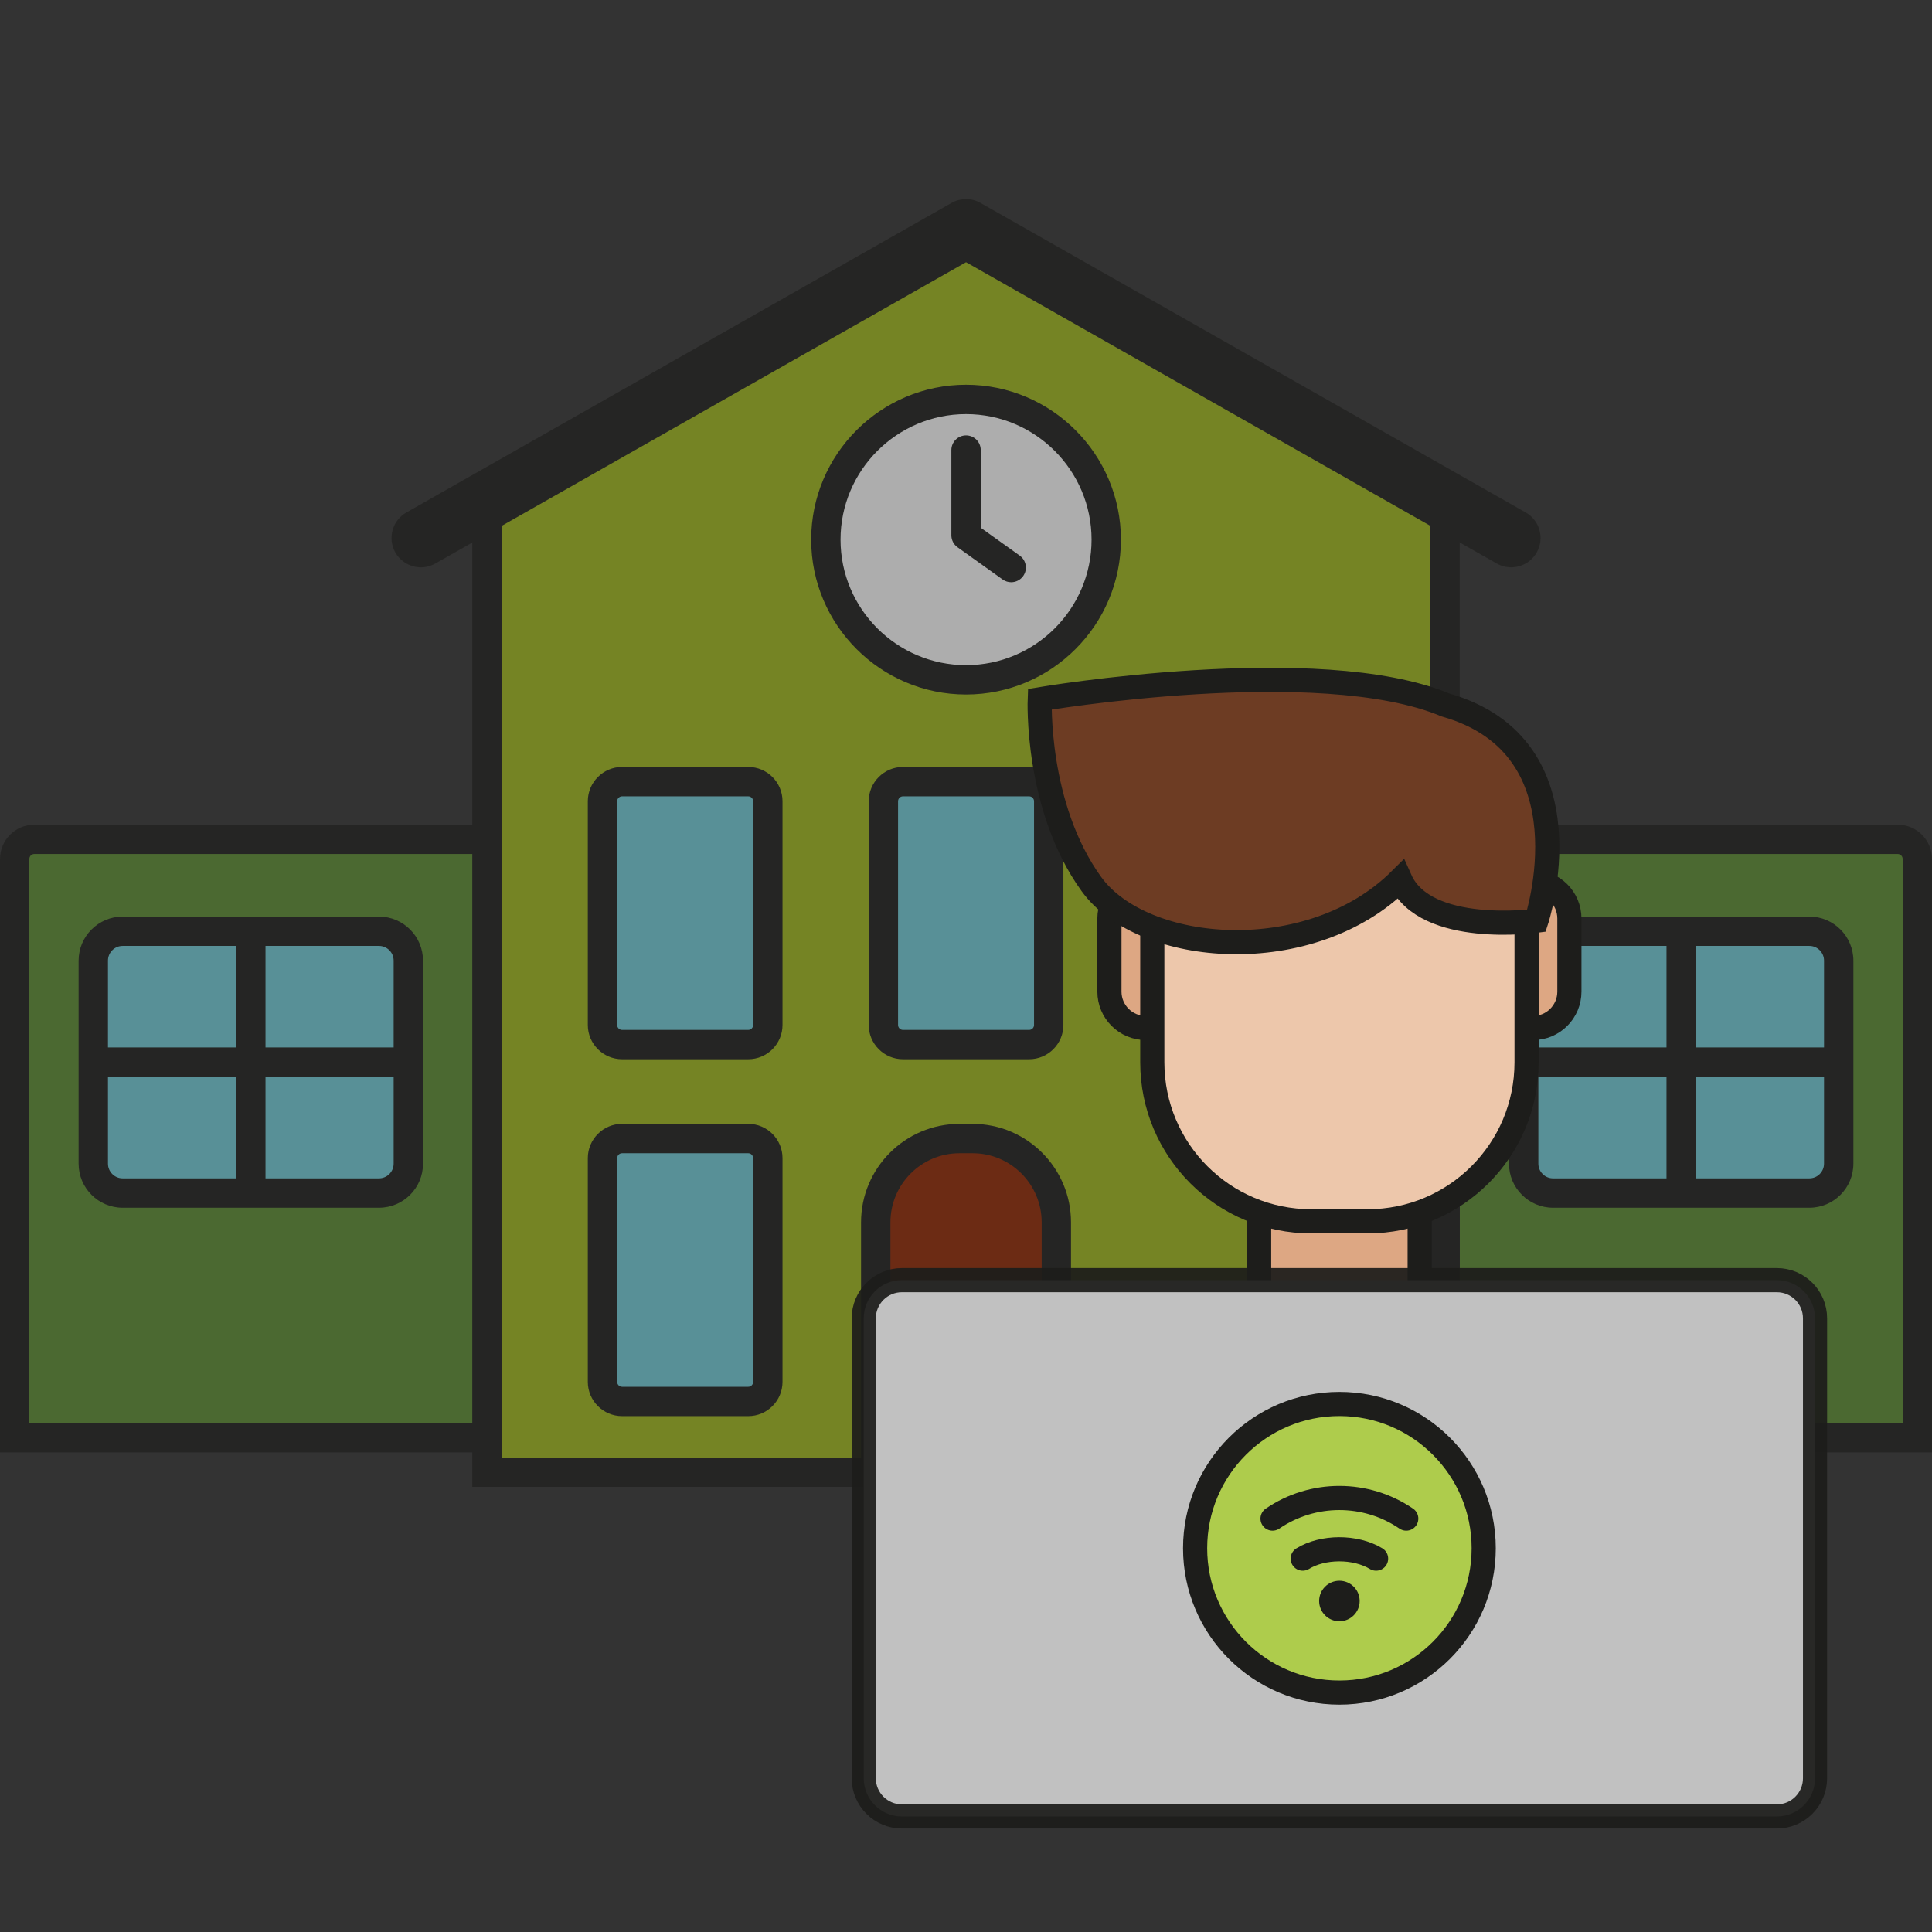 <?xml version="1.0" encoding="utf-8"?>
<!-- Generator: Adobe Illustrator 27.2.0, SVG Export Plug-In . SVG Version: 6.00 Build 0)  -->
<svg version="1.1" xmlns="http://www.w3.org/2000/svg" xmlns:xlink="http://www.w3.org/1999/xlink" x="0px" y="0px"
	 viewBox="0 0 800 800" style="enable-background:new 0 0 800 800;" xml:space="preserve">
<rect x="0" y="0" width="800" height="800" fill="#333333" stroke="none"/>
<style type="text/css">
	.st0{display:none;}
	.st1{display:inline;}
	.st2{fill:#A1BA1B;}
	.st3{fill:#D0D5CB;}
	.st4{fill:#5C8C30;}
	.st5{fill:#161615;}
	.st6{fill:#1D1D1B;}
	.st7{fill:#6EC6D9;}
	.st8{fill:#819528;}
	.st9{fill:#B0B5CA;}
	.st10{fill:#6D7486;}
	.st11{fill:#A2BB1B;}
	.st12{fill:#5C8D30;}
	.st13{fill:#97D2D4;}
	.st14{fill:#A0D6DC;}
	.st15{fill:#CCD3DE;}
	.st16{fill:#EC6772;}
	.st17{fill:#BFD129;}
	.st18{fill:#DDEFF4;}
	.st19{fill:#585F72;}
	.st20{fill:#757576;}
	.st21{fill:#B8B8B8;}
	.st22{fill:#D4D4D4;}
	.st23{opacity:0.6;}
	.st24{fill:#932700;}
	.st25{fill:#FFFFFF;}
	.st26{fill:#72CFDB;}
	.st27{fill:#DDA783;stroke:#1D1D1B;stroke-width:10;stroke-miterlimit:10;}
	.st28{fill:#C1C1C1;stroke:#1D1D1B;stroke-width:10;stroke-miterlimit:10;stroke-opacity:0.93;}
	.st29{fill:#EDC7AB;stroke:#1D1D1B;stroke-width:10;stroke-miterlimit:10;}
	.st30{fill:#6D3C23;stroke:#1D1D1B;stroke-width:10;stroke-miterlimit:10;}
	.st31{fill:#AECC4C;stroke:#1D1D1B;stroke-width:10;stroke-miterlimit:10;}
	.st32{fill:none;stroke:#1D1D1B;stroke-width:10;stroke-linecap:round;stroke-miterlimit:10;}
</style>
<g id="Layer_1" class="st0">
	<g class="st1">
		<g>
			<path id="Path_5887_00000090987393057905200620000014392259227607512979_" class="st2" d="M704.5,750.64h-79.9V626.08l39.95-24.3
				l39.95,24.3L704.5,750.64z"/>
			<path id="Path_5888_00000183958310227847973150000003968553402432666501_" class="st2" d="M784.39,750.64h-79.9V626.08
				l39.95-24.3l39.95,24.3L784.39,750.64z"/>
			<path id="Path_5889_00000118362547338007749150000016168077753974392230_" class="st2" d="M112.92,750.64h-79.9V626.08
				l39.95-24.3l39.95,24.3L112.92,750.64z"/>
			<path id="Path_5890_00000016037107735597012200000010426048693367292845_" class="st2" d="M192.81,750.64h-79.9V626.08
				l39.95-24.3l39.95,24.3L192.81,750.64z"/>
			<path id="Path_5891_00000065048016328540687370000005967839040697996472_" class="st3" d="M613.97,750.64H182.2V416.75
				l215.93-166.3l215.93,166.3L613.97,750.64z"/>
			<path id="Path_5892_00000141446129120953261480000004954681350197013895_" class="st3" d="M611.46,351.55V219.58h-82.67v67.29
				L611.46,351.55z"/>
			<path id="Path_5893_00000009581811596336366630000017998413479963214246_" class="st4" d="M658.34,472.66
				c-7.93,0-15.65-2.55-22.01-7.28L398.08,277.99L159.81,465.38c-16.67,11.98-39.89,8.19-51.87-8.48
				c-11.8-16.41-8.32-39.24,7.83-51.39l260.31-203.76c13.07-9.7,30.95-9.7,44.02,0L680.38,405.5c16.54,12.2,20.05,35.5,7.85,52.04
				C681.23,467.03,670.15,472.64,658.34,472.66L658.34,472.66z"/>
			<path id="Path_5894_00000178903522067256977800000011513036219898522241_" class="st5" d="M359.07,446.71
				c-5.88,0.01-10.64,4.77-10.64,10.64v34.24c-0.01,5.87,4.75,10.64,10.63,10.64c0.01,0,0.01,0,0.02,0h32.55
				c5.87-0.01,10.62-4.77,10.62-10.64v-34.24c0-5.87-4.75-10.63-10.62-10.64H359.07z M433.48,446.71
				c-5.88,0.01-10.64,4.77-10.64,10.64v34.24c-0.01,5.87,4.75,10.64,10.63,10.64c0.01,0,0.01,0,0.02,0h32.53
				c5.87,0.01,10.64-4.75,10.64-10.63c0-0.01,0-0.01,0-0.02v-34.24c-0.01-5.88-4.77-10.64-10.64-10.64H433.48z M359.07,524.5
				c-5.87-0.01-10.63,4.75-10.64,10.62v34.3c0.01,5.87,4.77,10.62,10.64,10.62h32.55c5.86-0.01,10.61-4.76,10.62-10.62v-34.3
				c-0.01-5.86-4.76-10.61-10.62-10.62H359.07z M433.48,524.5c-5.87-0.01-10.63,4.75-10.64,10.62v34.3
				c0.01,5.87,4.77,10.62,10.64,10.62h32.53c5.87,0.01,10.63-4.75,10.64-10.62v-34.3c-0.01-5.87-4.77-10.62-10.64-10.62H433.48z
				 M483.89,610.2H341.21c-11.74-0.01-21.25-9.52-21.26-21.26v-151.1c0.01-11.74,9.52-21.25,21.26-21.26h142.69
				c11.74,0.01,21.25,9.52,21.26,21.26v151.1C505.15,600.68,495.63,610.19,483.89,610.2"/>
			<path id="Path_5895_00000011020363486198789610000012028087634174410633_" class="st2" d="M110.28,436.92
				c-52.81-1.89-94.65-45.25-94.65-98.09V151.43c0-54.21,43.94-98.15,98.15-98.15s98.15,43.94,98.15,98.15v185.05"/>
			<path id="Path_5896_00000016788818650518278160000012252541566166196360_" class="st6" d="M720.11,735.02V634.86l24.33-14.81
				l24.3,14.81v100.16L720.11,735.02z M640.21,634.86l24.33-14.81l24.33,14.81v100.16h-48.66L640.21,634.86z M399.05,265.67
				L160.98,452.96c-9.52,6.95-22.87,4.86-29.81-4.66c-7.05-9.61-5.02-23.1,4.54-30.21l0.32-0.25l260.12-203.56
				c7.48-5.5,17.67-5.5,25.15,0L681.38,417.9l0.35,0.25c9.56,7.11,11.58,20.62,4.51,30.21c-4.02,5.52-10.44,8.78-17.27,8.75
				c-4.5,0.01-8.89-1.42-12.51-4.09L418.38,265.74C412.73,261.25,404.74,261.22,399.05,265.67z M128.52,735.02V634.86l24.33-14.81
				l24.3,14.81v100.16L128.52,735.02z M48.62,634.86l24.33-14.81l24.3,14.81v100.16H48.62V634.86z M177.14,598.27l-16.17-9.85
				c-4.99-3.04-11.26-3.04-16.26,0l-15.35,9.35V484.75c3.61,1.39,7.37,2.38,11.2,2.94c2.62,0.41,5.27,0.62,7.92,0.63
				c10.19,0.01,20.15-2.97,28.67-8.56L177.14,598.27z M31.22,338.87V151.48c0.02-45.57,36.99-82.5,82.56-82.48
				c45.54,0.02,82.46,36.94,82.48,82.48v179.47l-66.9,52.38v-55.93l29.06-29.16c6.22-5.98,6.42-15.87,0.44-22.1
				c-5.98-6.22-15.87-6.42-22.1-0.44c-0.16,0.16-0.32,0.32-0.48,0.48l-6.92,6.92v-99.68c0.21-8.62-6.6-15.79-15.23-16
				c-8.62-0.21-15.79,6.6-16,15.23c-0.01,0.26-0.01,0.51,0,0.77v37.74l-0.48-0.48c-5.96-6.24-15.85-6.48-22.1-0.52
				c-6.24,5.96-6.48,15.85-0.52,22.1c0.16,0.16,0.32,0.32,0.48,0.48l22.61,22.69V419.6l-0.1,0.32
				C59.15,412.53,31.07,378.46,31.22,338.87 M555.04,235.2h51.37v84.28l-51.37-40.23V235.2z M792.49,612.76l-39.95-24.3
				c-4.99-3.04-11.26-3.04-16.26,0l-31.83,19.37l-31.81-19.37c-4.99-3.04-11.26-3.04-16.26,0l-16.17,9.85V479.71
				c8.53,5.61,18.51,8.58,28.72,8.56c29.19-0.05,52.81-23.75,52.77-52.94c-0.03-16.65-7.89-32.31-21.23-42.26l-62.78-49.16V219.58
				c-0.01-8.63-7-15.62-15.63-15.63h-82.6c-8.63-0.01-15.62,6.98-15.63,15.61c0,0.01,0,0.01,0,0.02v35.2l-83.48-65.36l-0.32-0.25
				c-18.58-13.86-44.06-13.86-62.64,0l-0.32,0.25L227.54,306.47V151.41c0.02-62.83-50.9-113.79-113.73-113.81
				C50.98,37.58,0.02,88.5,0,151.33c0,0.03,0,0.05,0,0.08v187.39c0,56.81,41.89,104.91,98.16,112.72v147.19l-17.05-10.37
				c-4.99-3.04-11.26-3.04-16.26,0l-39.95,24.3c-4.65,2.83-7.49,7.87-7.51,13.32v124.55c0.01,8.63,7,15.62,15.63,15.63h296.33
				c8.63,0.01,15.64-6.97,15.65-15.6c0.01-8.63-6.97-15.64-15.6-15.65c-0.02,0-0.03,0-0.05,0H208.43V455.24l200.26-157.56
				l200.28,157.56V734.9H470.64c-8.63-0.01-15.64,6.97-15.65,15.6c-0.01,8.63,6.97,15.64,15.6,15.65c0.02,0,0.03,0,0.05,0h313.73
				c8.63,0.01,15.62-6.98,15.63-15.61c0-0.01,0-0.01,0-0.02V626.08C799.99,620.64,797.14,615.59,792.49,612.76"/>
			<path id="Path_5897_00000057142145925555777130000011052076026300607120_" class="st6" d="M414.73,744.66
				c-3.29-7.97-12.43-11.76-20.4-8.47s-11.76,12.43-8.47,20.4c3.29,7.97,12.43,11.76,20.4,8.47c1.02-0.42,2-0.96,2.91-1.59
				C415.17,759.26,417.47,751.46,414.73,744.66"/>
		</g>
	</g>
</g>
<g id="Layer_2" class="st0">
	<g id="Group_1020_00000038380754254985917050000018183991787298390968_" transform="translate(0)" class="st1">
		<g id="Group_1019_00000035515282237335646480000005107818968306720673_" transform="translate(0 0)">
			
				<rect id="Rectangle_353_00000107567466250314439290000012668896925481789095_" x="10.39" y="418.62" class="st7" width="29.74" height="34.15"/>
			<path id="Path_2274_00000092440521654346964990000010484141248941296025_" class="st8" d="M23.11,518.34h-0.06v0.03l50.43,58.57
				h0.15c1.44-23.3,13.13-44.76,31.93-58.61L23.11,518.34z"/>
			<path id="Path_2275_00000170245881290940874690000017932350320249211520_" class="st9" d="M525.16,480.41v37.92H234.28
				l-0.02,0.02c-13.57-10.06-30.01-15.47-46.9-15.44h-34.93c-16.87-0.03-33.31,5.37-46.87,15.42h-82.5v-37.91H525.16z"/>
			<path id="Path_2276_00000168837422530012035900000007879453871784497824_" class="st10" d="M71.33,418.62
				c21.23,18.68,48.53,29,76.81,29.02h259.01c31.94-0.02,62.48-13.15,84.47-36.32v69.11H40.13v-61.81H71.33z"/>
			<path id="Path_2277_00000034056675088045417150000012313075109465245325_" class="st11" d="M126.05,173.9
				c7.28-1.41,14.68-2.12,22.09-2.12h259c64.45,0.19,116.65,52.38,116.84,116.82v42.19c-0.18,64.45-52.39,116.66-116.84,116.84h-259
				C83.69,447.44,31.5,395.25,31.3,330.8v-42.2C31.48,232.66,71.15,184.64,126.05,173.9"/>
			<path id="Path_2278_00000049200355994103721870000009630993975447418025_" class="st8" d="M548.24,297.17
				c0.26-16.58,13.78-29.88,30.36-29.88h126.05c11.55,0,22.11,6.53,27.28,16.85c2.76,5.51,6.01,12.09,9.52,19.38l40.6,111.58v122.92
				l-0.02,0.23c-0.74-0.15-1.49-0.22-2.24-0.22h-51.86c0,0-7.41-80.13-111.74-80.13h-70.65L548.24,297.17z"/>
			<path id="Path_2279_00000030458242211048840840000016934972464100898485_" class="st8" d="M779.78,538.03
				c6.14,0,11.12,4.98,11.12,11.12c0,0,0,0,0,0.01v39.03c-0.02,6.14-4.99,11.11-11.12,11.12h-78.22v-17.43
				c0.03-15.61-4.59-30.88-13.28-43.85L779.78,538.03z"/>
			<path id="Path_2280_00000154399909841999787770000014344807669920045440_" class="st12" d="M514.29,518.34v25.81
				c13.82-25.42,40.44-41.24,69.38-41.24h38.95c26.38-0.01,51.02,13.17,65.66,35.12h39.64c0,0-7.41-80.13-111.74-80.13h-70.65
				l-31.25,22.53V518.34z"/>
			<path id="Path_2281_00000072262192841613396850000003769791734469849257_" class="st8" d="M229.39,518.34h290.89v25.81
				c-6.3,11.57-9.6,24.55-9.58,37.72v17.43H261.42v-17.43c0.02-25.06-11.87-48.64-32.04-63.52L229.39,518.34z"/>
			<path id="Path_2282_00000083091286918687712350000005346507347155711398_" class="st10" d="M170.6,536.95
				c-35.33,0-63.98,28.63-63.98,63.96c0,35.33,28.63,63.98,63.96,63.98c35.33,0.01,63.98-28.63,63.98-63.96c0,0,0-0.01,0-0.01
				C234.57,565.6,205.93,536.96,170.6,536.95z"/>
			<path id="Path_2283_00000080888660125999187490000006074876847800723609_" class="st10" d="M603.21,536.95
				c-35.33,0-63.97,28.64-63.98,63.97c0,35.33,28.64,63.97,63.97,63.97c35.33,0,63.97-28.64,63.98-63.97c0,0,0,0,0-0.01
				C667.18,565.59,638.54,536.95,603.21,536.95z"/>
			<path id="Path_2284_00000095311783933442404400000011917855707285714864_" class="st13" d="M598.85,313.62v34.92
				c0.01,9.47,6.37,17.75,15.51,20.2l70.06,18.73l0.1-0.39v-83.56h-75.59C603.36,303.52,598.84,308.05,598.85,313.62"/>
			<path id="Path_2285_00000069384076879773502020000001183918186467250090_" class="st14" d="M678.83,387.08l-0.09,0.39
				l103.31,27.62c0-22.89-23.35-75.7-40.6-111.57h-62.61L678.83,387.08z"/>
			
				<rect id="Rectangle_354_00000026857024856815440930000016440162787246454177_" x="585.31" y="233.4" class="st8" width="91.73" height="33.89"/>
			<path id="Path_2286_00000046322541669118579720000007370715668824223166_" class="st11" d="M282.64,171.37v0.41H393v-7.46
				c-0.05-16.12-13.11-29.18-29.23-29.23h-51.89c-16.13,0.05-29.19,13.11-29.24,29.23L282.64,171.37z"/>
			<path id="Path_2287_00000119825255904398734990000017626086919597114559_" class="st15" d="M258.74,418.62h116.68l32.48,61.8
				H226.23L258.74,418.62z"/>
			<path id="Path_2288_00000143591796175649372370000004789064708462750111_" class="st9" d="M304.09,599.29v17.06
				c0.03,10.75,8.74,19.45,19.49,19.48h124.51c10.75-0.03,19.45-8.73,19.49-19.48v-52.72c-0.03-10.75-8.74-19.46-19.49-19.49H323.58
				c-10.75,0.03-19.46,8.74-19.49,19.49V599.29z"/>
			<path id="Path_2289_00000056419686080023588070000014573388250379580032_" class="st16" d="M168.43,585.8
				c-8.35,0.01-15.1,6.79-15.09,15.14c0.01,8.35,6.79,15.1,15.14,15.09c8.34-0.01,15.09-6.78,15.09-15.11
				c0-8.35-6.77-15.11-15.11-15.11C168.45,585.8,168.44,585.8,168.43,585.8z"/>
			<path id="Path_2290_00000135656304850577209680000014715832312888147644_" class="st16" d="M603.62,585.8
				c-8.35,0.01-15.1,6.79-15.09,15.14c0.01,8.35,6.79,15.1,15.14,15.09c8.34-0.01,15.09-6.78,15.09-15.11
				c0-8.35-6.77-15.11-15.11-15.11C603.63,585.8,603.62,585.8,603.62,585.8z"/>
			<path class="st12" d="M401.13,171.78H352.4c64.44,0.18,116.64,52.38,116.84,116.82v42.19c-0.15,52.25-34.49,96.45-81.82,111.41
				c1.01,1.8,1.95,3.63,2.97,5.43h10.74c64.45-0.18,116.65-52.38,116.84-116.84V288.6C517.77,224.15,465.57,171.96,401.13,171.78z"
				/>
			<path id="Path_2292_00000136395136935680826620000009728022786421610681_" class="st17" d="M344,171.77v-7.46
				c-0.05-16.13-13.11-29.19-29.24-29.23h48.73c16.13,0.05,29.19,13.11,29.24,29.23v7.46H344z"/>
			<path id="Path_2293_00000005948276918416710930000011411997296898266557_" class="st11" d="M683.19,284.15
				c-5.17-10.33-15.73-16.86-27.28-16.86h48.72c11.55,0,22.11,6.53,27.28,16.85c2.76,5.51,6.01,12.09,9.52,19.38h-48.72
				C689.2,296.23,685.95,289.65,683.19,284.15"/>
			<path id="Path_2294_00000054228068481162244430000005842953714817580711_" class="st11" d="M733.32,538.03V415.1
				c-0.12-4.55-0.72-9.07-1.77-13.5l50.48,13.5v122.93l-0.02,0.23c-0.74-0.15-1.49-0.23-2.24-0.23H733.32z"/>
			<path id="Path_2295_00000180328771697109297830000012300066770544761776_" class="st11" d="M742.18,588.17v-39.02
				c-0.01-5.28-3.72-9.82-8.88-10.9v-0.23h46.47c0.75,0.01,1.5,0.08,2.24,0.23c5.17,1.08,8.87,5.63,8.88,10.9v39.02
				c-0.01,6.14-4.99,11.11-11.12,11.12h-48.72c6.14-0.01,11.11-4.99,11.12-11.12"/>
			<path id="Path_2296_00000122717240430711293220000013263210457112992911_" class="st18" d="M692.71,303.52h48.72
				c17.25,35.88,40.6,88.68,40.6,111.58l-50.48-13.51C725.81,375.3,707.14,333.51,692.71,303.52"/>
			<path id="Path_2297_00000152266144202874573060000007176606204870349221_" class="st19" d="M183.66,600.92
				c0-25.92-15.64-49.27-39.6-59.14c32.67-13.45,70.06,2.12,83.51,34.79c13.45,32.67-2.12,70.06-34.79,83.51
				c-15.6,6.43-33.12,6.43-48.72,0C168.02,650.2,183.66,626.84,183.66,600.92"/>
			<path id="Path_2298_00000023999884672041368440000013103005943669079444_" class="st19" d="M618.34,600.92
				c0-25.92-15.64-49.27-39.6-59.14c32.67-13.45,70.06,2.12,83.51,34.79s-2.12,70.06-34.79,83.51c-15.6,6.43-33.12,6.43-48.72,0
				C602.7,650.2,618.34,626.84,618.34,600.92"/>
			<path id="Path_2299_00000151522871754206182710000014495896409026622859_" class="st15" d="M418.12,616.35v-52.72
				c-0.03-10.75-8.74-19.46-19.49-19.49h48.73c10.75,0.03,19.45,8.74,19.49,19.49v52.72c-0.03,10.75-8.74,19.45-19.49,19.49h-48.73
				C409.37,635.8,418.08,627.1,418.12,616.35z"/>
			
				<rect id="Rectangle_355_00000090977301027659410210000006386313817880758943_" x="628.21" y="233.4" class="st11" width="48.72" height="33.89"/>
			<path id="Path_2300_00000005982857651484141480000000253991158946599610_" class="st5" d="M19.88,443.03h10.11v-14.67H19.88
				V443.03z M32.36,508.59h68.72c14.46-10.08,31.68-15.46,49.31-15.42h34.46c17.63-0.04,34.85,5.34,49.31,15.42h274.35v-18.44H32.35
				L32.36,508.59z M66.88,555.39c3.02-9.84,7.74-19.08,13.93-27.31H43.68L66.88,555.39z M272.35,581.87v7.68h23.17v-25.92
				c-0.09-16.03,12.82-29.1,28.84-29.23H447.2c16.03,0.12,28.93,13.2,28.84,29.23v25.92h23.02v-7.68c0.01-13.9,3.25-27.6,9.46-40.03
				v-13.76H254.36C266.01,543.59,272.32,562.46,272.35,581.87 M314.75,616.35c-0.03,5.34,4.27,9.7,9.61,9.74H447.2
				c5.34-0.03,9.65-4.38,9.62-9.73c0-0.01,0-0.01,0-0.02v-52.72c0.03-5.34-4.28-9.7-9.62-9.74H324.37c-5.34,0.04-9.64,4.4-9.61,9.74
				V616.35z M405.23,457.28l6.95,13.39h63.25v-37.86c-20.29,15.26-44.83,23.82-70.2,24.48 M211.85,457.38v13.3h9.48l6.89-13.3
				H211.85z M507.36,330.8v-42.2c0.32-58.72-46.94-106.61-105.66-107.07H211.84v256.36h26.49l12.34-23.8
				c1.64-3.19,4.92-5.2,8.51-5.21h13.82c5.38,0,9.74,4.36,9.74,9.74c0,5.38-4.36,9.74-9.74,9.74h-8.01l-21.94,42.32h147.42
				l-21.94-42.32h-63.48c-5.38,0-9.74-4.36-9.74-9.74c0-5.38,4.36-9.74,9.74-9.74h69.27c3.59,0.01,6.87,2.02,8.51,5.21l12.34,23.8
				h6.54C460.37,437.31,507.57,389.47,507.36,330.8 M363.27,144.83h-51.19c-9.8,0.07-18,7.46-19.08,17.2h89.36
				C381.27,152.29,373.07,144.9,363.27,144.83 M192.61,457.38h-46.45c-4.06,0-8.13-0.21-12.18-0.6v13.9h58.64L192.61,457.38z
				 M192.61,422.83h-58.62v14.3c4.04,0.49,8.11,0.74,12.18,0.75h46.46L192.61,422.83z M192.61,388.29h-58.62v15.06h58.63
				L192.61,388.29z M192.61,353.58h-58.62v15.22h58.63L192.61,353.58z M192.61,318.88h-58.62v15.22h58.63L192.61,318.88z
				 M192.61,284.17h-58.62v15.22h58.63L192.61,284.17z M192.61,249.48h-58.62v15.2h58.63L192.61,249.48z M192.61,214.78h-58.62
				v15.22h58.63L192.61,214.78z M192.61,181.53h-46.45c-4.07,0.01-8.14,0.26-12.18,0.75v13h58.64L192.61,181.53z M114.75,453.28
				c-17.61-4.68-33.96-13.19-47.91-24.91H49.2v42.32h65.55V453.28z M114.75,186.42C70.42,200.71,40.4,242.01,40.5,288.59v42.21
				c0.01,46.55,29.98,87.81,74.25,102.2V186.42z M670.83,374.81v-61.55h-64.96c-0.19,0-0.34,0.16-0.34,0.35c0,0,0,0,0,0.01v34.92
				c-0.02,5.02,3.32,9.44,8.16,10.79L670.83,374.81z M527.73,516.19c16.02-14.8,37.03-23.02,58.84-23.03H625
				c27.49,0.03,53.34,13.04,69.73,35.11h22.26c-4.94-16.37-19.97-46.75-64.53-57.07c-5.21-1.25-8.43-6.46-7.23-11.67
				c1.13-5.19,6.25-8.48,11.44-7.35c0.03,0.01,0.05,0.01,0.08,0.02c38.86,9,59.01,31.44,69.07,48.67
				c4.99,8.55,8.71,17.78,11.04,27.4h35.81V422.58l-163.94-44.44c-5.13-1.4-9.8-4.14-13.54-7.93c-5.72-5.77-8.91-13.57-8.87-21.69
				v-34.91c-0.07-10.88,8.68-19.76,19.56-19.85h120.94c-0.86-1.76-1.72-3.53-2.59-5.27c-3.4-7.03-10.51-11.49-18.32-11.49H581.55
				c-11.17,0.12-20.19,9.13-20.33,20.3l-2.49,150.82h59.92c5.38,0,9.74,4.36,9.74,9.74c0,5.38-4.36,9.74-9.74,9.74h-66.59
				l-24.32,17.77L527.73,516.19z M712.5,581.86v7.69h67.55c0.75-0.02,1.35-0.63,1.36-1.38v-39.02c-0.01-0.63-0.43-1.17-1.03-1.34
				c-0.11-0.03-0.22-0.04-0.33-0.04H705.8C710.24,558.58,712.51,570.17,712.5,581.86 M736.17,313.25h-46.1V380l80.7,21.88
				c-4.44-19.02-16.49-49.97-34.58-88.63 M667.21,243.13h-71.27v14.41h71.27V243.13z M10.27,408.87h37.79
				c-17.35-22.33-26.77-49.81-26.78-78.09v-42.2c-0.16-57.27,38.19-107.5,93.47-122.44v-16.17c0-5.31,4.31-9.62,9.62-9.62
				c5.31,0,9.62,4.31,9.62,9.62v12.67c4.04-0.41,8.11-0.6,12.18-0.6h46.46v-12.06c0-5.31,4.31-9.62,9.62-9.62
				c5.31,0,9.62,4.31,9.62,9.62v12.06h61.85c1.07-20.46,17.9-36.54,38.39-36.69h51.2c20.48,0.15,37.31,16.23,38.39,36.68h0.04
				c68.94,0.08,124.8,56.7,124.88,126.57v42.2c0.04,31.06-11.32,61.05-31.93,84.29v55.6h20.37l24.4-17.83l2.58-155.82
				c0.29-19.84,15.03-36.48,34.68-39.17v-24.47c-0.04-5.34,4.26-9.7,9.6-9.74c0,0,0.01,0,0.01,0h90.5c5.34,0.03,9.65,4.39,9.61,9.73
				c0,0,0,0.01,0,0.01v24.15h19.48c15.12-0.01,28.92,8.63,35.51,22.24c3.19,6.44,6.37,13,9.46,19.52
				c27.21,57.36,41.01,96.32,41.01,115.8v117.02c5.49,3.94,8.74,10.28,8.75,17.04v39.02c0.06,11.44-9.15,20.77-20.59,20.86h-77.16
				c-5.34-0.03-9.65-4.38-9.62-9.73c0-0.01,0-0.01,0-0.02v-17.43c0.27-37.96-30.28-68.95-68.24-69.22c-0.01,0-0.02,0-0.03,0h-38.42
				c-37.96,0.24-68.53,31.2-68.3,69.16c0,0.02,0,0.04,0,0.06v17.43c0.04,5.34-4.26,9.7-9.6,9.74c0,0-0.01,0-0.01,0h-32.65v7.31
				c0.09,16.03-12.81,29.11-28.84,29.24H324.34c-16.03-0.13-28.93-13.21-28.84-29.24v-7.31h-32.78c-5.34-0.03-9.65-4.39-9.61-9.73
				c0,0,0-0.01,0-0.01v-17.43c0.26-37.97-30.3-68.96-68.27-69.22c-0.01,0-0.01,0-0.02,0h-34.46c-36.28,0.24-66.13,28.65-68.14,64.88
				c-0.08,1.42-0.13,2.88-0.13,4.33v17.43c0,5.31-4.31,9.62-9.62,9.62c-5.31,0-9.62-4.31-9.62-9.62v-17.43
				c0-0.42,0.03-0.85,0.04-1.27l-47.46-55.87c-1.5-1.79-2.33-4.05-2.32-6.39v-37.9c-0.04-5.34,4.26-9.7,9.6-9.74c0,0,0.01,0,0.01,0
				h7.25v-8.16H10.25c-5.34-0.03-9.65-4.39-9.61-9.73c0,0,0-0.01,0-0.01v-34.16c-0.04-5.34,4.26-9.7,9.6-9.74c0,0,0.01,0,0.01,0"/>
			<path id="Path_2301_00000117676141180170922410000005810100274679957182_" class="st5" d="M603.11,655.17
				c29.95,0.01,54.24-24.26,54.24-54.21c0.01-29.95-24.26-54.24-54.21-54.24c-29.95-0.01-54.24,24.26-54.24,54.21
				c0,0.01,0,0.01,0,0.02C548.9,630.88,573.17,655.15,603.11,655.17 M603.11,527.22c40.71-0.01,73.73,32.99,73.74,73.7
				c0.01,40.71-32.99,73.73-73.7,73.74c-40.71,0.01-73.73-32.99-73.74-73.7c0-0.01,0-0.01,0-0.02
				C529.41,560.23,562.41,527.23,603.11,527.22"/>
			<path id="Path_2302_00000160158810426913109350000006086006753273702806_" class="st5" d="M603.54,606.3
				c2.97,0,5.37-2.41,5.37-5.38c0-2.97-2.41-5.37-5.38-5.37c-2.97,0-5.37,2.41-5.37,5.38C598.17,603.89,600.57,606.3,603.54,606.3
				C603.54,606.3,603.54,606.3,603.54,606.3 M603.54,576.07c13.73,0,24.87,11.13,24.87,24.86c0,13.73-11.13,24.87-24.86,24.87
				c-13.73,0-24.87-11.13-24.87-24.86c0,0,0,0,0,0c-0.01-13.73,11.12-24.87,24.85-24.87C603.54,576.06,603.54,576.06,603.54,576.07
				L603.54,576.07z"/>
			<path id="Path_2303_00000006703573824776654620000012030433191049855901_" class="st5" d="M170.59,655.17
				c29.95,0.01,54.24-24.26,54.24-54.21c0.01-29.95-24.26-54.24-54.21-54.24c-29.95-0.01-54.24,24.26-54.24,54.21
				c0,0.01,0,0.01,0,0.02C116.38,630.88,140.65,655.15,170.59,655.17 M170.59,527.22c40.71-0.01,73.73,32.99,73.74,73.7
				c0.01,40.71-32.99,73.73-73.7,73.74c-40.71,0.01-73.73-32.99-73.74-73.7c0-0.01,0-0.01,0-0.02
				C96.89,560.23,129.89,527.23,170.59,527.22"/>
			<path id="Path_2304_00000005244028305968800440000010856256466118458016_" class="st5" d="M168.53,606.3
				c2.97,0,5.37-2.41,5.37-5.38c0-2.97-2.41-5.37-5.38-5.37c-2.97,0-5.37,2.41-5.37,5.38C163.15,603.89,165.55,606.3,168.53,606.3
				C168.52,606.3,168.52,606.3,168.53,606.3 M168.53,576.07c13.73,0,24.87,11.13,24.87,24.87c0,13.73-11.13,24.87-24.87,24.87
				c-13.73,0-24.87-11.13-24.87-24.87v0c-0.01-13.73,11.12-24.87,24.85-24.87C168.52,576.06,168.52,576.06,168.53,576.07
				L168.53,576.07z"/>
		</g>
	</g>
</g>
<g id="Layer_3" class="st0">
	<g class="st1">
		<g>
			<g>
				<polygon class="st20" points="12.17,150.56 25.19,153.84 704.17,153.84 714.2,151.14 475.79,93.45 				"/>
			</g>
			<g>
				<polygon class="st21" points="704.17,787.95 466.53,787.95 466.53,107.54 704.17,153.84 				"/>
				<path class="st6" d="M704.17,800H466.53c-6.66,0-12.05-5.4-12.05-12.05v-680.4c0-3.6,1.61-7.01,4.39-9.3
					c2.78-2.29,6.43-3.22,9.97-2.53l237.64,46.3c5.66,1.11,9.75,6.06,9.75,11.83v634.11C716.22,794.6,710.83,800,704.17,800z
					 M478.58,775.9h213.54V163.77l-213.54-41.61V775.9z"/>
			</g>
			<g>
				<polygon class="st11" points="741.91,433.19 612.49,433.19 612.49,181.99 741.91,204.55 				"/>
				<path class="st6" d="M741.91,445.24H612.49c-6.66,0-12.05-5.4-12.05-12.05v-251.2c0-3.55,1.57-6.94,4.3-9.23
					c2.73-2.28,6.33-3.24,9.82-2.64l129.42,22.56c5.77,1,9.98,6.01,9.98,11.87v228.64C753.96,439.84,748.56,445.24,741.91,445.24z
					 M624.54,421.14h105.32V214.68l-105.32-18.35V421.14z"/>
			</g>
			<g>
				<polygon class="st21" points="475.79,110.67 714.2,159.62 714.2,110 475.79,61.06 				"/>
				<path class="st6" d="M714.2,171.67c-0.81,0-1.62-0.08-2.42-0.24l-238.42-48.94c-5.6-1.15-9.63-6.09-9.63-11.81V61.06
					c0-3.62,1.63-7.05,4.43-9.34c2.81-2.3,6.49-3.21,10.04-2.47L716.63,98.2c5.61,1.15,9.63,6.09,9.63,11.81v49.61
					c0,3.62-1.63,7.05-4.43,9.34C719.65,170.73,716.95,171.67,714.2,171.67z M487.84,100.84l214.31,44v-25L487.84,75.83V100.84z"/>
			</g>
			<g>
				<polygon class="st11" points="25.19,787.95 466.53,787.95 466.53,107.54 25.19,153.84 				"/>
				<path class="st6" d="M466.53,800H25.19c-6.66,0-12.05-5.4-12.05-12.05V153.84c0-6.17,4.66-11.34,10.8-11.99l441.33-46.3
					c3.47-0.31,6.79,0.75,9.32,3.04c2.54,2.28,3.99,5.54,3.99,8.95v680.4C478.58,794.6,473.19,800,466.53,800z M37.24,775.9h417.24
					V120.93L37.24,164.69V775.9z"/>
			</g>
			<g>
				<polygon class="st12" points="475.79,110.67 12.17,159.04 12.17,109.43 475.79,61.06 				"/>
				<path class="st6" d="M12.17,171.09c-2.97,0-5.84-1.09-8.07-3.1c-2.54-2.28-3.99-5.54-3.99-8.95v-49.62
					c0-6.17,4.66-11.34,10.8-11.99l463.62-48.37c3.42-0.31,6.78,0.75,9.32,3.04c2.54,2.28,3.99,5.54,3.99,8.95v49.62
					c0,6.17-4.66,11.34-10.8,11.99L13.42,171.03C13,171.07,12.59,171.09,12.17,171.09z M24.22,120.29v25.38l439.51-45.85V74.44
					L24.22,120.29z M475.79,110.67h0.08H475.79z"/>
			</g>
			<g>
				<polygon class="st22" points="612.49,181.99 561.38,186.6 561.38,433.19 612.49,433.19 				"/>
				<path class="st6" d="M612.49,445.24h-51.11c-6.66,0-12.05-5.4-12.05-12.05V186.6c0-6.24,4.76-11.44,10.97-12l51.11-4.61
					c3.36-0.3,6.72,0.82,9.21,3.11c2.5,2.28,3.92,5.52,3.92,8.9v251.2C624.54,439.84,619.14,445.24,612.49,445.24z M573.43,421.14
					h27.01V195.18l-27.01,2.43V421.14z"/>
			</g>
		</g>
		<g>
			<path class="st21" d="M588.18,656.48c-20.35,0-36.85-29.38-36.85-65.63s16.5-65.63,36.85-65.63h102.5v131.26H588.18z"/>
			<path class="st6" d="M690.68,668.54h-102.5c-27.42,0-48.9-34.12-48.9-77.69c0-43.56,21.48-77.68,48.9-77.68h102.5
				c6.66,0,12.05,5.4,12.05,12.05v131.27C702.73,663.14,697.34,668.54,690.68,668.54z M588.18,537.27
				c-11.71,0-24.8,22.91-24.8,53.58s13.09,53.59,24.8,53.59h90.45V537.27H588.18z"/>
		</g>
		<g>
			<path class="st21" d="M699.98,679.74c-27.56,0-49.9-39.8-49.9-88.89c0-49.09,22.34-88.89,49.9-88.89h37.94v177.77H699.98z"/>
			<path class="st6" d="M737.92,691.79h-37.94c-34.74,0-61.95-44.34-61.95-100.94c0-56.6,27.21-100.94,61.95-100.94h37.94
				c6.66,0,12.05,5.4,12.05,12.05v177.78C749.97,686.39,744.58,691.79,737.92,691.79z M699.98,514.02
				c-17.9,0-37.85,31.56-37.85,76.83c0,45.29,19.95,76.84,37.85,76.84h25.89V514.02H699.98z"/>
		</g>
		<g>
			<ellipse class="st21" cx="737.92" cy="590.85" rx="49.9" ry="88.89"/>
			<path class="st6" d="M737.92,691.79c-34.74,0-61.95-44.34-61.95-100.94c0-56.6,27.21-100.94,61.95-100.94
				c34.74,0,61.95,44.34,61.95,100.94C799.87,647.46,772.66,691.79,737.92,691.79z M737.92,514.02c-17.9,0-37.85,31.56-37.85,76.83
				c0,45.29,19.95,76.84,37.85,76.84c17.9,0,37.85-31.56,37.85-76.84C775.77,545.57,755.82,514.02,737.92,514.02z"/>
		</g>
		<g>
			<ellipse class="st6" cx="741.29" cy="590.85" rx="21.2" ry="47.49"/>
		</g>
	</g>
</g>
<g id="Layer_4">
	<g class="st23">
		<g>
			<path class="st12" d="M793.92,595.34H598.36V347.55h188.67c3.8,0,6.89,3.08,6.89,6.89V595.34z"/>
			<path class="st6" d="M800,601.42H592.28V341.47h193.53c7.82,0,14.19,6.37,14.19,14.19V601.42z M604.44,589.26h183.4v-233.6
				c0-1.12-0.91-2.03-2.03-2.03H604.44V589.26z"/>
		</g>
		<g>
			<polygon class="st11" points="598.36,206.19 598.36,609.6 201.64,609.6 201.64,206.19 400.03,92.08 			"/>
			<path class="st6" d="M604.44,615.68H195.56V202.68L400.03,85.07l204.41,117.61V615.68z M207.72,603.52h384.56V209.71L400.03,99.1
				L207.72,209.71V603.52z"/>
		</g>
		<g>
			<path class="st6" d="M625.74,234.92c-2.03,0-4.1-0.51-5.99-1.59L400.02,108.58L180.28,233.34c-5.84,3.32-13.26,1.27-16.58-4.57
				c-3.32-5.84-1.27-13.26,4.57-16.58L394.01,84.02c3.72-2.11,8.29-2.11,12.01,0l225.74,128.16c5.84,3.32,7.89,10.74,4.57,16.58
				C634.09,232.71,629.98,234.92,625.74,234.92z"/>
		</g>
		<g>
			<path class="st24" d="M437.41,609.6h-74.78V500.91c0-16.27,13.19-29.46,29.46-29.46h15.85c16.27,0,29.46,13.19,29.46,29.46V609.6
				z"/>
			<path class="st6" d="M443.49,615.68h-86.95V506.13c0-22.48,18.29-40.76,40.76-40.76h5.42c22.48,0,40.76,18.29,40.76,40.76V615.68
				z M368.71,603.52h62.62v-97.39c0-15.77-12.83-28.6-28.6-28.6h-5.42c-15.77,0-28.6,12.83-28.6,28.6V603.52z"/>
		</g>
		<g>
			<g>
				<circle class="st25" cx="400.02" cy="223.45" r="58.05"/>
				<path class="st6" d="M400.02,287.58c-35.36,0-64.13-28.77-64.13-64.13s28.77-64.13,64.13-64.13s64.13,28.77,64.13,64.13
					S435.38,287.58,400.02,287.58z M400.02,171.48c-28.66,0-51.97,23.31-51.97,51.97s23.31,51.97,51.97,51.97
					s51.97-23.31,51.97-51.97S428.67,171.48,400.02,171.48z"/>
			</g>
			<g>
				<path class="st6" d="M418.71,241.09c-1.22,0-2.46-0.37-3.53-1.13l-18.7-13.37c-1.6-1.14-2.54-2.98-2.54-4.95v-35.27
					c0-3.36,2.72-6.08,6.08-6.08s6.08,2.72,6.08,6.08v32.15l16.15,11.55c2.73,1.95,3.36,5.75,1.41,8.48
					C422.47,240.2,420.6,241.09,418.71,241.09z"/>
			</g>
		</g>
		<g>
			<path class="st26" d="M427.36,432.53h-54.68c-3.8,0-6.89-3.08-6.89-6.89v-95.09c0-3.8,3.08-6.89,6.89-6.89h54.68
				c3.8,0,6.89,3.08,6.89,6.89v95.09C434.24,429.45,431.16,432.53,427.36,432.53z"/>
			<path class="st6" d="M426.14,438.61H373.9c-7.82,0-14.19-6.37-14.19-14.19v-92.65c0-7.82,6.37-14.19,14.19-14.19h52.24
				c7.82,0,14.19,6.37,14.19,14.19v92.65C440.33,432.24,433.96,438.61,426.14,438.61z M373.9,329.75c-1.12,0-2.03,0.91-2.03,2.03
				v92.65c0,1.12,0.91,2.03,2.03,2.03h52.24c1.12,0,2.03-0.91,2.03-2.03v-92.65c0-1.12-0.91-2.03-2.03-2.03H373.9z"/>
		</g>
		<g>
			<path class="st26" d="M311.05,432.53h-54.68c-3.8,0-6.89-3.08-6.89-6.89v-95.09c0-3.8,3.08-6.89,6.89-6.89h54.68
				c3.8,0,6.89,3.08,6.89,6.89v95.09C317.94,429.45,314.86,432.53,311.05,432.53z"/>
			<path class="st6" d="M309.83,438.61h-52.24c-7.82,0-14.19-6.37-14.19-14.19v-92.65c0-7.82,6.37-14.19,14.19-14.19h52.24
				c7.82,0,14.19,6.37,14.19,14.19v92.65C324.02,432.24,317.66,438.61,309.83,438.61z M257.59,329.75c-1.12,0-2.03,0.91-2.03,2.03
				v92.65c0,1.12,0.91,2.03,2.03,2.03h52.24c1.12,0,2.03-0.91,2.03-2.03v-92.65c0-1.12-0.91-2.03-2.03-2.03H257.59z"/>
		</g>
		<g>
			<path class="st26" d="M541.65,432.53h-54.68c-3.8,0-6.89-3.08-6.89-6.89v-95.09c0-3.8,3.08-6.89,6.89-6.89h54.68
				c3.8,0,6.89,3.08,6.89,6.89v95.09C548.54,429.45,545.46,432.53,541.65,432.53z"/>
			<path class="st6" d="M540.43,438.61h-52.24c-7.82,0-14.19-6.37-14.19-14.19v-92.65c0-7.82,6.37-14.19,14.19-14.19h52.24
				c7.82,0,14.19,6.37,14.19,14.19v92.65C554.62,432.24,548.25,438.61,540.43,438.61z M488.19,329.75c-1.12,0-2.03,0.91-2.03,2.03
				v92.65c0,1.12,0.91,2.03,2.03,2.03h52.24c1.12,0,2.03-0.91,2.03-2.03v-92.65c0-1.12-0.91-2.03-2.03-2.03H488.19z"/>
		</g>
		<g>
			<path class="st26" d="M311.05,580.31h-54.68c-3.8,0-6.89-3.08-6.89-6.89v-95.09c0-3.8,3.08-6.89,6.89-6.89h54.68
				c3.8,0,6.89,3.08,6.89,6.89v95.09C317.94,577.23,314.86,580.31,311.05,580.31z"/>
			<path class="st6" d="M309.83,586.39h-52.24c-7.82,0-14.19-6.37-14.19-14.19v-92.65c0-7.82,6.37-14.19,14.19-14.19h52.24
				c7.82,0,14.19,6.37,14.19,14.19v92.65C324.02,580.03,317.66,586.39,309.83,586.39z M257.59,477.53c-1.12,0-2.03,0.91-2.03,2.03
				v92.65c0,1.12,0.91,2.03,2.03,2.03h52.24c1.12,0,2.03-0.91,2.03-2.03v-92.65c0-1.12-0.91-2.03-2.03-2.03H257.59z"/>
		</g>
		<g>
			<path class="st26" d="M751.04,494.02H641.25c-5.71,0-10.33-4.63-10.33-10.33v-87.74c0-5.71,4.63-10.33,10.33-10.33h109.79
				c5.71,0,10.33,4.63,10.33,10.33v87.74C761.37,489.39,756.74,494.02,751.04,494.02z"/>
			<path class="st6" d="M749.21,500.1H643.08c-10.06,0-18.24-8.18-18.24-18.24v-84.08c0-10.06,8.18-18.24,18.24-18.24h106.13
				c10.06,0,18.24,8.18,18.24,18.24v84.08C767.45,491.92,759.27,500.1,749.21,500.1z M643.08,391.69c-3.35,0-6.08,2.73-6.08,6.08
				v84.08c0,3.35,2.73,6.08,6.08,6.08h106.13c3.35,0,6.08-2.73,6.08-6.08v-84.08c0-3.35-2.73-6.08-6.08-6.08H643.08z"/>
		</g>
		<g>
			<line class="st26" x1="696.14" y1="385.61" x2="696.14" y2="494.02"/>
			<rect x="690.06" y="385.61" class="st6" width="12.16" height="108.41"/>
		</g>
		<g>
			<line class="st26" x1="630.91" y1="439.81" x2="761.37" y2="439.81"/>
			<rect x="630.91" y="433.73" class="st6" width="130.45" height="12.16"/>
		</g>
		<g>
			<path class="st12" d="M201.64,595.34H6.08v-240.9c0-3.8,3.08-6.89,6.89-6.89h188.67V595.34z"/>
			<path class="st6" d="M207.72,601.42H0V355.66c0-7.82,6.37-14.19,14.19-14.19h193.53V601.42z M12.16,589.26h183.4V353.63H14.19
				c-1.12,0-2.03,0.91-2.03,2.03V589.26z"/>
		</g>
		<g>
			<path class="st26" d="M158.76,494.02H48.96c-5.71,0-10.33-4.63-10.33-10.33v-87.74c0-5.71,4.63-10.33,10.33-10.33h109.79
				c5.71,0,10.33,4.63,10.33,10.33v87.74C169.09,489.39,164.46,494.02,158.76,494.02z"/>
			<path class="st6" d="M156.93,500.1H50.79c-10.06,0-18.24-8.18-18.24-18.24v-84.08c0-10.06,8.18-18.24,18.24-18.24h106.13
				c10.06,0,18.24,8.18,18.24,18.24v84.08C175.17,491.92,166.99,500.1,156.93,500.1z M50.79,391.69c-3.35,0-6.08,2.73-6.08,6.08
				v84.08c0,3.35,2.73,6.08,6.08,6.08h106.13c3.35,0,6.08-2.73,6.08-6.08v-84.08c0-3.35-2.73-6.08-6.08-6.08H50.79z"/>
		</g>
		<g>
			<line class="st26" x1="103.86" y1="385.61" x2="103.86" y2="494.02"/>
			<rect x="97.78" y="385.61" class="st6" width="12.16" height="108.41"/>
		</g>
		<g>
			<line class="st26" x1="38.63" y1="439.81" x2="169.09" y2="439.81"/>
			<rect x="38.63" y="433.73" class="st6" width="130.46" height="12.16"/>
		</g>
	</g>
</g>
<g id="Layer_5">
	<rect x="521.38" y="475.51" class="st27" width="66.48" height="60.42"/>
	<path class="st27" d="M634.78,425.68h-5.34c-8.32,0-15.07-6.75-15.07-15.07v-30.28c0-8.32,6.75-15.07,15.07-15.07h5.34
		c8.32,0,15.07,6.75,15.07,15.07v30.28C649.85,418.94,643.1,425.68,634.78,425.68z"/>
	<path class="st27" d="M479.8,425.68h-5.34c-8.32,0-15.07-6.75-15.07-15.07v-30.28c0-8.32,6.75-15.07,15.07-15.07h5.34
		c8.32,0,15.07,6.75,15.07,15.07v30.28C494.87,418.94,488.12,425.68,479.8,425.68z"/>
	<path class="st28" d="M735.77,752.15H373.47c-8.73,0-15.81-7.08-15.81-15.81V545.89c0-8.73,7.08-15.81,15.81-15.81h362.29
		c8.73,0,15.81,7.08,15.81,15.81v190.46C751.57,745.07,744.5,752.15,735.77,752.15z"/>
	<path class="st29" d="M566.28,505.72h-23.31c-36.36,0-65.83-29.47-65.83-65.83v-89.14h154.98v89.14
		C632.11,476.25,602.63,505.72,566.28,505.72z"/>
	<path class="st30" d="M598.57,291.93c61.3,17.41,37.63,89.34,37.63,89.34s-45.93,6.38-56.37-17.01
		c-37.09,36.92-106.53,31.42-127.92,1.8c-23.19-32.12-21.38-76.51-21.38-76.51S546.1,269.95,598.57,291.93z"/>
	<circle class="st31" cx="554.62" cy="641.11" r="59.75"/>
	<path class="st32" d="M526.93,628.82c16.64-11.38,38.72-11.38,55.37,0"/>
	<path class="st32" d="M539.43,645.4c8.28-5.1,21.75-5.23,30.38,0"/>
	<circle class="st6" cx="554.62" cy="662.94" r="8.39"/>
</g>
</svg>
